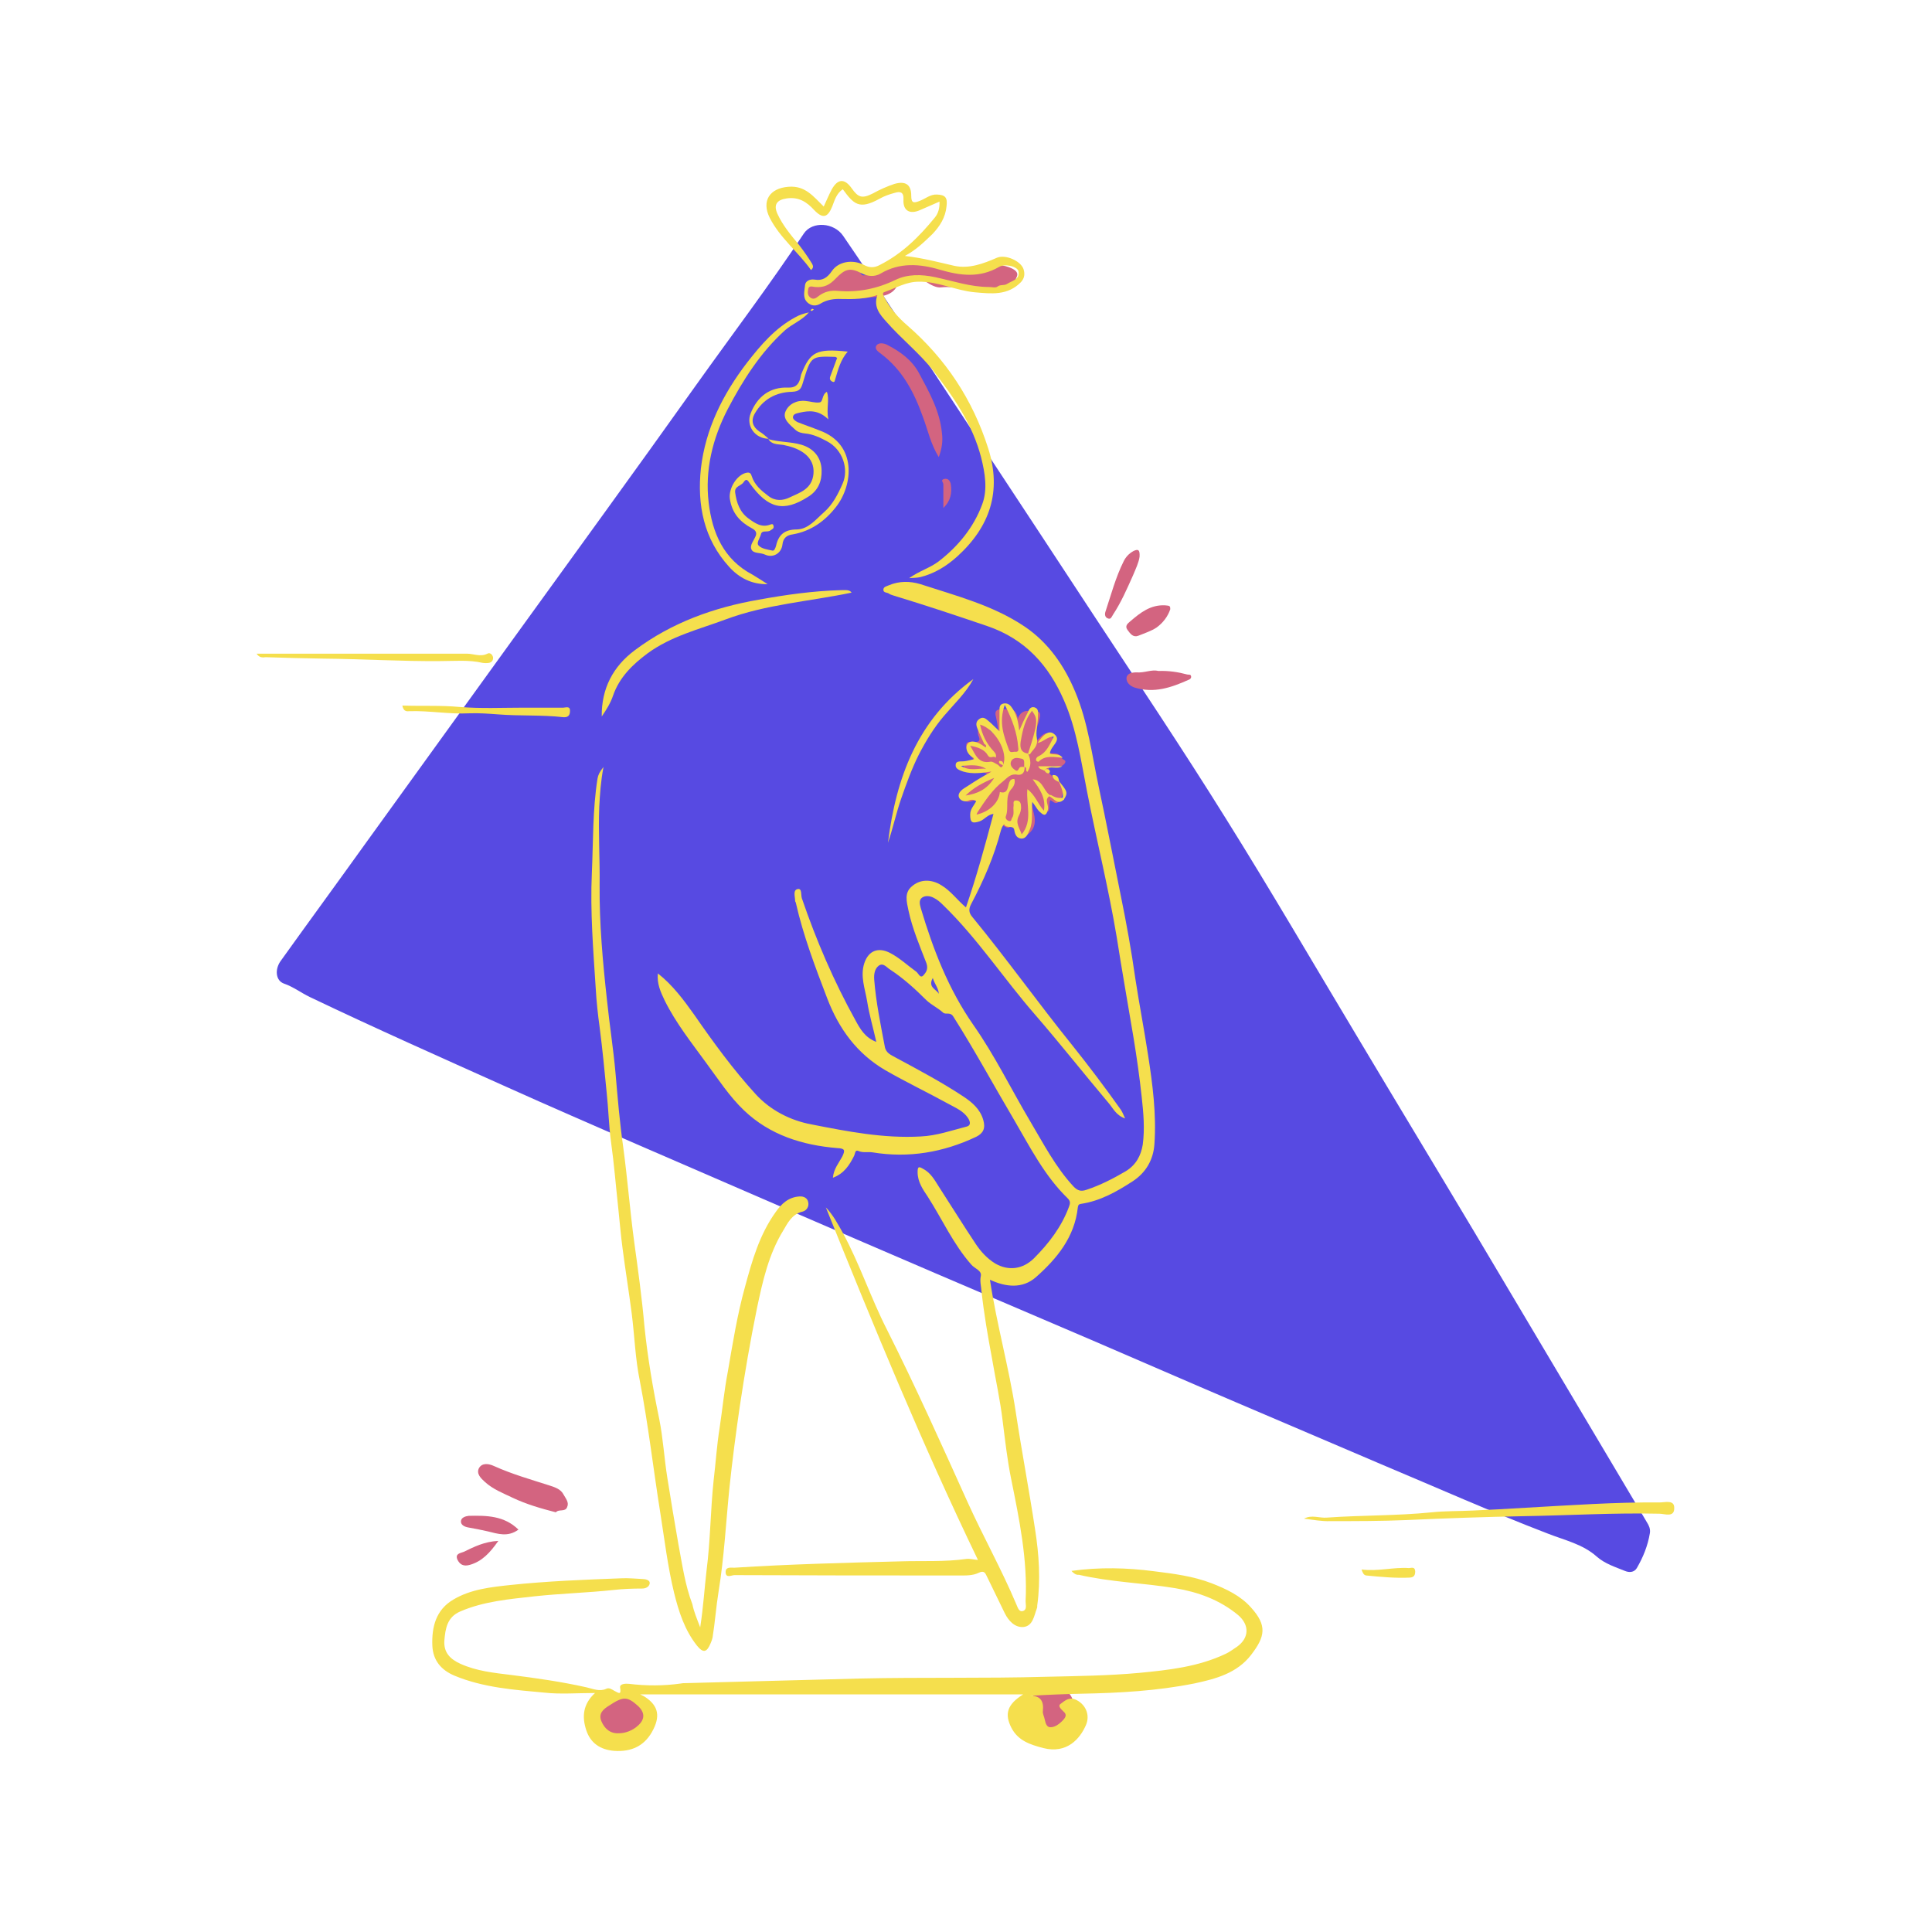 <svg width="200" height="200" viewBox="0 0 200 200" fill="none" xmlns="http://www.w3.org/2000/svg">
<g clip-path="url(#clip0_1478_5781)">
<path d="M170.796 158.709C170.576 160.024 170.101 161.193 169.444 162.326C169.152 162.801 168.64 162.801 168.202 162.618C167.215 162.216 166.156 161.887 165.316 161.157C163.854 159.842 161.955 159.44 160.201 158.746C154.392 156.517 148.729 153.996 142.994 151.585C137.989 149.466 133.02 147.311 128.015 145.192C123.047 143.073 118.115 140.917 113.183 138.798C107.703 136.46 102.259 134.122 96.779 131.784C91.847 129.665 86.915 127.546 82.02 125.427C76.649 123.089 71.279 120.787 65.909 118.449C61.415 116.477 56.921 114.54 52.464 112.531C45.633 109.462 38.801 106.43 32.079 103.215C31.165 102.777 30.362 102.155 29.412 101.827C28.535 101.534 28.425 100.365 29.047 99.489C32.006 95.36 35.001 91.269 37.961 87.14C43.002 80.162 48.007 73.221 53.049 66.243C59.406 57.439 65.799 48.671 72.083 39.83C75.809 34.605 79.682 29.491 83.225 24.157C84.102 22.878 86.331 23.024 87.281 24.413C88.303 25.91 89.326 27.408 90.313 28.906C97.912 40.451 105.547 51.995 113.146 63.576C117.786 70.627 122.462 77.605 126.919 84.766C131.559 92.182 135.979 99.781 140.473 107.27C144.528 114.065 148.62 120.824 152.675 127.619C157.388 135.547 162.101 143.475 166.813 151.402C168.056 153.485 169.261 155.531 170.503 157.613C170.686 157.905 170.869 158.271 170.796 158.709Z" fill="#574AE2"/>
<path d="M101.346 82.683C101.127 82.756 100.908 82.829 100.689 82.902C100.177 83.122 99.739 82.975 99.52 82.501C99.301 82.026 99.556 81.733 100.031 81.514C100.798 81.112 101.383 80.345 102.516 80.455C102.077 79.943 101.639 79.834 101.2 79.834C100.835 79.834 100.506 79.688 100.141 79.614C99.922 79.578 99.739 79.505 99.739 79.286C99.739 79.139 99.922 79.03 100.104 79.03C101.2 79.066 100.762 78.591 100.433 78.117C100.324 77.97 100.214 77.788 100.141 77.605C99.922 77.094 99.958 76.728 100.652 76.801C101.2 76.838 101.602 76.838 101.273 76.107C101.2 75.924 101.273 75.632 101.237 75.413C101.237 75.121 101.2 74.792 101.602 74.719C101.894 74.682 102.187 74.792 102.26 75.157C102.406 75.742 102.808 75.924 103.429 76.071C103.319 75.45 103.246 74.792 103.1 74.207C102.954 73.696 103.1 73.404 103.648 73.44C104.306 73.44 105.146 73.112 105.365 74.39C105.804 73.258 106.644 73.659 107.301 73.659C107.886 73.659 107.63 74.317 107.557 74.609C107.374 75.267 107.119 75.924 107.265 76.692C107.74 76.4 108.142 75.523 108.763 76.107C109.384 76.728 108.47 77.24 108.324 77.934C108.836 78.08 109.566 77.751 109.932 78.482C110.005 78.665 110.407 78.665 110.261 78.957C110.151 79.176 109.932 79.322 109.639 79.359C109.238 79.395 108.653 79.103 108.543 79.651C108.47 80.126 108.982 80.382 109.384 80.637C110.114 81.149 110.224 82.245 109.639 82.939C109.274 83.377 109.018 82.939 108.726 82.829C108.507 83.268 108.872 84.035 108.215 84.108C107.448 84.181 107.228 83.268 106.644 82.72C106.79 83.304 106.9 83.706 107.009 84.144C107.301 85.277 107.046 86.008 106.096 86.592C105.475 86.958 105.365 86.3 105.292 85.971C105.182 85.533 105.256 85.058 105 84.656C104.671 84.985 104.781 85.898 104.16 85.642C103.612 85.423 103.21 84.766 103.392 83.998C103.429 83.779 103.465 83.56 103.429 83.231C102.917 83.925 102.15 84.072 101.42 84.291C101.164 84.364 100.872 84.546 100.725 84.181C100.616 83.925 100.616 83.633 100.908 83.45C101.164 83.268 101.529 83.195 101.493 82.756C101.639 82.72 101.712 82.574 101.602 82.501C101.456 82.427 101.42 82.647 101.346 82.683Z" fill="#D36480"/>
<path d="M101.382 29.82C100.25 30.039 98.862 29.6 97.437 29.747C96.962 29.82 96.341 29.491 95.902 29.198C95.172 28.687 94.404 28.87 93.601 28.833C93.382 28.833 93.162 28.76 93.053 29.125C92.651 30.587 91.372 30.696 90.24 30.769C89.4 30.843 88.45 31.171 87.719 30.368C87.5 30.148 87.317 30.441 87.098 30.477C86.075 30.769 85.162 31.427 83.993 30.989C83.481 30.806 83.225 30.514 83.298 29.966C83.371 29.345 83.846 29.6 84.139 29.6C84.906 29.527 85.636 29.6 86.038 28.614C86.221 28.176 87.061 27.993 87.609 27.737C88.34 27.408 88.778 27.737 89.144 28.358C89.363 28.687 89.692 28.395 89.948 28.322C90.824 28.029 91.665 27.701 92.505 27.335C93.893 26.751 95.245 26.933 96.633 27.445C98.679 28.212 100.725 28.322 102.771 27.518C103.392 27.262 104.89 27.664 105.218 28.139C105.438 28.431 105.218 28.724 105.109 28.979C104.926 29.491 104.561 29.783 103.976 29.783C103.94 29.783 103.903 29.783 103.867 29.783C103.173 29.82 102.405 29.82 101.382 29.82Z" fill="#D36480"/>
<path d="M57.543 156.554C55.972 156.152 54.474 155.713 53.086 155.056C52.099 154.581 51.04 154.179 50.2 153.412C49.798 153.046 49.286 152.571 49.578 151.987C49.907 151.402 50.601 151.512 51.149 151.768C53.013 152.608 54.949 153.156 56.885 153.777C57.433 153.96 58.054 154.142 58.346 154.727C58.566 155.129 58.931 155.531 58.712 156.006C58.529 156.554 57.835 156.188 57.543 156.554Z" fill="#D36480"/>
<path d="M63.899 179.898C63.205 179.716 62.547 179.46 61.744 179.533C61.269 179.606 60.94 178.802 61.05 178.291C61.342 176.902 62.328 176.026 63.643 175.551C64.776 175.149 65.872 175.185 66.822 176.135C67.589 176.939 67.626 177.743 66.785 178.546C65.945 179.314 64.959 179.606 63.899 179.898Z" fill="#D36480"/>
<path d="M97.181 47.319C96.341 45.967 96.049 44.506 95.537 43.154C94.624 40.597 93.418 38.295 91.19 36.615C90.934 36.432 90.459 36.103 90.751 35.738C90.97 35.446 91.518 35.519 91.847 35.701C93.199 36.395 94.404 37.272 95.135 38.624C96.195 40.597 97.291 42.533 97.51 44.835C97.619 45.638 97.51 46.442 97.181 47.319Z" fill="#D36480"/>
<path d="M108.725 174.674C108.981 174.674 109.2 174.637 109.383 174.674C110.114 174.784 110.698 175.112 110.99 175.807C111.283 176.428 110.954 177.012 110.589 177.524C110.187 178.072 109.675 178.547 109.054 178.912C108.397 179.277 107.776 179.533 107.081 178.912C106.387 178.291 105.839 177.633 106.497 176.647C106.643 176.428 106.68 176.172 106.753 175.916C107.154 174.93 107.812 174.564 108.725 174.674Z" fill="#D36480"/>
<path d="M119.905 69.458C121.001 69.422 121.95 69.568 122.9 69.824C123.046 69.86 123.266 69.787 123.302 70.006C123.339 70.189 123.193 70.335 123.046 70.372C121.256 71.175 119.466 71.796 117.457 71.175C116.982 71.029 116.58 70.627 116.617 70.189C116.653 69.714 117.165 69.604 117.64 69.604C118.48 69.677 119.21 69.276 119.905 69.458Z" fill="#D36480"/>
<path d="M117.969 57.621C117.896 58.206 117.567 58.9 117.275 59.594C116.653 60.983 116.069 62.334 115.229 63.613C115.083 63.832 115.009 64.161 114.681 64.015C114.388 63.905 114.352 63.613 114.425 63.357C115.009 61.604 115.484 59.777 116.325 58.096C116.544 57.658 116.873 57.293 117.348 57.037C117.823 56.818 118.005 56.891 117.969 57.621Z" fill="#D36480"/>
<path d="M121.147 63.065C120.891 63.832 120.38 64.49 119.722 64.965C119.174 65.33 118.48 65.549 117.859 65.805C117.311 66.024 117.019 65.622 116.726 65.22C116.397 64.782 116.763 64.526 117.019 64.307C118.041 63.43 119.101 62.59 120.599 62.663C121.11 62.699 121.147 62.736 121.147 63.065Z" fill="#D36480"/>
<path d="M53.67 158.344C52.574 159.147 51.551 158.782 50.491 158.526C49.834 158.38 49.14 158.234 48.482 158.124C48.08 158.051 47.715 157.869 47.715 157.503C47.715 157.101 48.19 156.955 48.519 156.919C50.345 156.882 52.172 156.882 53.67 158.344Z" fill="#D36480"/>
<path d="M51.588 159.513C50.711 160.755 49.907 161.632 48.629 161.997C47.971 162.18 47.606 161.96 47.35 161.449C47.094 160.828 47.642 160.791 48.008 160.645C49.067 160.134 50.126 159.586 51.588 159.513Z" fill="#D36480"/>
<path d="M97.656 52.58C97.656 51.776 97.656 50.936 97.656 50.132C97.656 49.949 97.327 49.694 97.729 49.584C98.167 49.474 98.35 49.803 98.423 50.096C98.569 51.009 98.423 51.849 97.656 52.58Z" fill="#D36480"/>
<path d="M108.617 82.427C108.069 82.829 108.617 83.341 108.471 83.852C108.251 84.656 107.923 84.291 107.63 84.035C107.338 83.779 107.192 83.414 106.863 83.012C106.754 84.035 106.973 84.985 106.607 85.862C106.425 86.263 106.279 86.811 105.731 86.811C105.256 86.775 105.073 86.41 105 85.935C104.927 85.35 104.123 85.825 103.94 85.314C103.794 85.496 103.685 85.715 103.612 85.971C102.918 88.638 101.822 91.159 100.543 93.57C100.251 94.118 100.287 94.483 100.652 94.922C104.196 99.233 107.448 103.799 110.955 108.147C112.708 110.339 114.389 112.567 115.996 114.832C116.179 115.088 116.289 115.38 116.471 115.782C115.521 115.454 115.229 114.723 114.754 114.175C112.197 111.143 109.749 108.037 107.155 105.042C103.904 101.315 101.2 97.15 97.62 93.68C97.328 93.387 97.036 93.132 96.67 92.949C96.269 92.73 95.793 92.693 95.465 92.912C95.099 93.168 95.209 93.607 95.319 94.008C96.597 98.283 98.168 102.375 100.762 106.101C102.991 109.279 104.671 112.75 106.644 116.075C108.032 118.413 109.274 120.824 111.138 122.833C111.539 123.235 111.868 123.381 112.489 123.162C113.914 122.687 115.193 122.03 116.508 121.262C117.604 120.605 118.115 119.618 118.298 118.486C118.517 116.842 118.371 115.198 118.188 113.554C117.969 111.508 117.677 109.462 117.348 107.453C116.764 103.946 116.143 100.475 115.595 96.968C114.754 91.926 113.512 86.958 112.526 81.916C111.905 78.774 111.466 75.523 110.151 72.527C108.58 68.91 106.169 66.17 102.223 64.818C99.008 63.722 95.83 62.663 92.579 61.676C92.396 61.603 92.177 61.567 92.031 61.457C91.848 61.311 91.446 61.384 91.446 61.056C91.446 60.727 91.811 60.69 92.031 60.581C93.09 60.142 94.186 60.142 95.282 60.471C98.972 61.676 102.808 62.663 106.059 64.855C108.507 66.499 110.188 68.91 111.32 71.65C112.635 74.792 113.037 78.153 113.731 81.404C114.535 85.167 115.266 88.967 116.033 92.766C116.617 95.616 117.129 98.466 117.531 101.315C117.933 103.946 118.444 106.576 118.846 109.206C119.321 112.275 119.723 115.344 119.504 118.449C119.394 120.057 118.627 121.408 117.202 122.322C115.558 123.381 113.878 124.331 111.905 124.623C111.649 124.66 111.612 124.77 111.576 124.989C111.247 128.057 109.42 130.286 107.228 132.222C105.84 133.428 104.123 133.245 102.479 132.478C103.173 137.081 104.452 141.575 105.146 146.141C105.767 150.233 106.534 154.252 107.155 158.344C107.557 160.937 107.74 163.568 107.375 166.198C107.375 166.308 107.375 166.417 107.338 166.491C107.046 167.258 106.936 168.317 105.95 168.427C105.073 168.5 104.415 167.806 104.014 167.002C103.392 165.723 102.771 164.445 102.15 163.166C102.004 162.874 101.895 162.545 101.347 162.801C100.689 163.129 99.958 163.093 99.228 163.093C91.483 163.093 83.737 163.093 76.029 163.056C75.737 163.056 75.116 163.422 75.116 162.728C75.116 162.18 75.664 162.289 76.029 162.289C81.728 161.924 87.464 161.778 93.2 161.632C95.465 161.559 97.766 161.705 100.068 161.376C100.397 161.339 100.762 161.449 101.237 161.485C95.465 149.503 90.46 137.337 85.491 124.989C86.258 125.792 86.733 126.706 87.245 127.619C88.998 130.834 90.131 134.341 91.811 137.629C94.771 143.511 97.474 149.539 100.178 155.531C101.785 159.074 103.685 162.472 105.183 166.016C105.329 166.308 105.438 166.856 105.84 166.783C106.352 166.673 106.169 166.162 106.169 165.76C106.388 161.449 105.511 157.248 104.671 153.083C104.269 151.11 104.05 149.101 103.794 147.091C103.539 144.936 103.064 142.817 102.698 140.661C102.26 138.323 101.858 135.985 101.602 133.647C101.566 133.136 101.42 132.661 101.529 132.113C101.675 131.528 100.872 131.309 100.543 130.907C98.68 128.788 97.547 126.231 96.049 123.893C95.538 123.126 94.99 122.358 94.99 121.335C94.99 120.714 95.136 120.751 95.574 121.007C96.341 121.408 96.743 122.139 97.182 122.833C98.46 124.806 99.703 126.815 101.018 128.788C101.529 129.555 102.187 130.286 103.027 130.798C104.415 131.601 105.877 131.382 107.009 130.286C108.58 128.715 109.895 126.998 110.663 124.916C110.809 124.55 110.809 124.331 110.516 124.039C108.142 121.737 106.644 118.778 105 115.965C102.881 112.385 100.908 108.731 98.68 105.224C98.351 104.713 97.912 105.078 97.62 104.822C97.109 104.347 96.451 104.055 95.903 103.544C94.734 102.375 93.528 101.279 92.14 100.365C91.775 100.146 91.446 99.635 90.971 99.963C90.533 100.292 90.46 100.877 90.496 101.388C90.679 103.726 91.154 106.028 91.592 108.33C91.702 109.024 92.25 109.206 92.688 109.462C95.063 110.741 97.474 112.019 99.739 113.517C100.616 114.102 101.456 114.796 101.785 115.928C102.041 116.805 101.785 117.317 101.054 117.682C97.657 119.29 94.076 119.911 90.314 119.29C89.839 119.216 89.327 119.363 88.852 119.143C88.487 118.997 88.523 119.472 88.414 119.655C87.939 120.605 87.391 121.482 86.222 121.92C86.295 121.007 86.843 120.386 87.208 119.691C87.501 119.07 87.464 118.888 86.697 118.851C83.08 118.559 79.682 117.499 77.015 114.942C75.518 113.517 74.385 111.764 73.143 110.083C71.609 107.964 69.965 105.918 68.795 103.544C68.394 102.703 67.992 101.827 68.101 100.767C69.636 101.973 70.768 103.507 71.864 105.042C73.837 107.891 75.883 110.704 78.221 113.262C79.755 114.942 81.838 116.002 84.03 116.403C87.756 117.134 91.483 117.865 95.319 117.646C96.963 117.572 98.497 117.024 100.068 116.623C100.506 116.513 100.47 116.148 100.214 115.746C99.739 115.015 98.935 114.686 98.205 114.284C96.013 113.079 93.784 112.019 91.629 110.777C88.706 109.06 86.843 106.503 85.637 103.361C84.395 100.11 83.153 96.858 82.386 93.46C82.386 93.387 82.313 93.351 82.313 93.278C82.313 92.839 82.057 92.145 82.569 92.036C83.043 91.926 82.897 92.657 83.007 92.986C84.505 97.37 86.331 101.607 88.56 105.626C89.035 106.503 89.546 107.416 90.715 107.855C90.387 106.393 89.985 105.042 89.766 103.653C89.546 102.338 89.035 101.059 89.473 99.708C89.912 98.392 90.935 98.027 92.14 98.648C93.127 99.16 93.93 99.927 94.844 100.584C95.063 100.731 95.246 101.315 95.574 100.986C95.83 100.694 96.122 100.365 95.903 99.708C95.209 97.918 94.442 96.127 94.04 94.228C93.857 93.351 93.602 92.438 94.369 91.78C95.209 91.013 96.378 90.976 97.438 91.634C98.424 92.218 99.082 93.168 99.995 93.935C101.091 90.757 101.968 87.542 102.844 84.254C102.223 84.327 101.931 84.839 101.42 85.021C100.652 85.277 100.433 85.167 100.433 84.327C100.433 83.743 100.835 83.377 101.054 82.939C100.799 82.756 100.506 82.756 100.287 82.866C99.885 83.049 99.483 82.902 99.301 82.61C99.082 82.208 99.447 81.843 99.776 81.624C100.506 81.149 101.237 80.674 102.004 80.235C102.223 80.126 102.443 80.016 102.625 79.87C101.639 80.016 100.689 80.162 99.703 79.87C99.301 79.724 98.862 79.578 98.935 79.139C98.972 78.738 99.447 78.847 99.776 78.811C100.141 78.774 100.47 78.665 100.835 78.591C100.799 78.518 100.799 78.445 100.762 78.445C100.141 78.117 99.849 77.422 100.178 76.984C100.543 76.546 101.274 76.838 101.785 77.203C101.858 77.276 101.968 77.313 102.041 77.386C102.114 77.203 102.077 77.094 101.895 77.02C101.639 76.472 101.383 75.924 101.164 75.376C101.018 75.011 101.018 74.682 101.383 74.427C101.785 74.134 102.077 74.427 102.296 74.609C102.662 74.902 102.991 75.267 103.466 75.705C103.466 74.902 103.466 74.244 103.466 73.586C103.466 73.258 103.466 72.965 103.794 72.856C104.123 72.746 104.452 72.856 104.671 73.148C105.219 73.842 105.402 74.646 105.511 75.632C105.804 74.975 106.059 74.39 106.352 73.842C106.498 73.55 106.607 73.112 107.082 73.221C107.557 73.367 107.448 73.769 107.448 74.134C107.448 74.902 107.192 75.742 107.338 76.436C107.484 77.276 106.936 77.569 106.644 78.043C106.571 78.153 106.498 78.08 106.425 78.007C107.448 74.865 107.484 74.427 106.827 73.586C106.132 74.463 105.877 75.523 105.694 76.582C105.584 77.13 105.511 77.897 106.425 78.007C106.717 78.665 106.79 79.286 106.352 79.907C106.096 79.797 106.388 79.395 106.023 79.395C106.023 79.249 106.023 79.066 106.023 78.92C106.023 78.482 105.731 78.555 105.438 78.482C105.073 78.409 104.781 78.555 104.671 78.811C104.525 79.139 104.708 79.432 105 79.651C105.402 80.016 105.402 79.578 105.584 79.432C105.694 79.359 105.913 79.395 106.059 79.395C106.096 79.943 105.84 80.272 105.329 80.199C104.635 80.053 104.306 80.491 103.867 80.856C102.735 81.733 101.968 82.902 101.2 84.071C101.164 84.144 101.127 84.218 101.091 84.327C102.443 84.035 103.429 83.049 103.502 81.989C104.744 82.354 104.05 80.564 105 80.637C105.146 81.003 104.927 81.404 104.781 81.587C103.94 82.427 104.488 83.56 104.123 84.51C104.05 84.729 104.233 84.912 104.415 84.985C104.744 85.094 104.671 84.766 104.781 84.656C105.036 84.254 104.854 83.816 104.927 83.414C104.963 83.195 104.781 82.829 105.256 82.866C105.658 82.902 105.694 83.268 105.694 83.487C105.731 83.779 105.621 84.181 105.475 84.437C105.073 85.204 105.548 85.715 105.767 86.373C106.936 84.948 106.206 83.304 106.352 81.697C107.155 82.281 107.411 83.195 108.069 83.925C108.288 82.574 107.63 81.66 106.9 80.674C108.069 80.783 108.032 82.099 108.872 82.391C108.726 82.354 108.653 82.391 108.617 82.427ZM103.831 79.213C104.415 77.897 103.027 75.45 101.456 75.011C101.675 76.071 102.114 76.984 102.881 77.788C103.064 77.97 103.173 78.19 103.064 78.445C102.881 78.153 102.516 78.628 102.26 78.19C101.931 77.605 101.274 77.349 100.433 77.203C100.981 78.08 101.237 79.103 102.552 78.847C102.771 78.811 103.064 79.066 103.319 79.176C103.502 79.322 103.648 79.651 103.831 79.213ZM104.014 72.965C103.356 74.829 103.94 76.217 104.452 77.642C104.598 78.007 104.89 77.788 105.11 77.824C105.475 77.861 105.438 77.569 105.402 77.349C105.292 75.888 104.817 74.536 104.014 72.965ZM102.918 80.528C101.712 81.039 100.762 81.551 99.958 82.354C101.127 82.172 102.15 81.77 102.918 80.528ZM102.077 79.578C101.274 79.103 100.47 79.213 99.483 79.286C100.397 79.87 101.274 79.505 102.077 79.578ZM96.561 101.242C96.013 102.228 96.963 102.411 97.182 102.886C97.182 102.338 96.78 101.936 96.561 101.242Z" fill="#F5DF4D"/>
<path d="M110.917 162.618C113.84 162.216 116.653 162.289 119.466 162.655C121.512 162.91 123.521 163.166 125.421 163.897C126.919 164.481 128.417 165.175 129.513 166.418C131.193 168.281 130.974 169.413 129.513 171.313C128.051 173.213 125.859 173.797 123.631 174.272C119.795 175.039 115.886 175.259 111.977 175.332C110.223 175.368 108.433 175.441 106.606 175.551C107.739 175.514 108.068 176.135 107.958 177.122C107.922 177.268 107.995 177.451 108.031 177.597C108.214 178.035 108.177 178.729 108.689 178.802C109.2 178.839 109.712 178.437 110.077 178.035C110.333 177.743 110.442 177.487 110.114 177.195C109.894 176.976 109.456 176.61 109.785 176.391C110.187 176.099 110.625 175.66 111.283 175.916C112.342 176.355 112.89 177.487 112.415 178.583C111.794 180.008 110.442 181.579 107.995 180.958C106.606 180.592 105.401 180.191 104.707 178.875C103.976 177.451 104.232 176.464 105.912 175.405C92.468 175.405 79.316 175.405 66.274 175.405C66.347 175.441 66.603 175.551 66.822 175.697C68.173 176.61 68.393 177.706 67.479 179.314C66.639 180.775 65.324 181.36 63.607 181.25C62.145 181.14 61.123 180.446 60.684 179.095C60.246 177.743 60.319 176.428 61.597 175.259C59.734 175.259 58.017 175.405 56.373 175.222C53.231 174.93 50.053 174.711 47.057 173.468C45.669 172.884 44.829 171.898 44.756 170.363C44.682 168.427 45.121 166.637 46.948 165.577C48.738 164.518 50.784 164.299 52.829 164.079C56.629 163.678 60.465 163.531 64.301 163.385C65.032 163.349 65.762 163.422 66.493 163.458C66.822 163.458 67.26 163.568 67.26 163.86C67.26 164.189 66.931 164.445 66.493 164.445C65.507 164.445 64.52 164.481 63.534 164.591C60.83 164.883 58.054 164.956 55.35 165.248C52.756 165.541 50.089 165.76 47.642 166.819C46.29 167.404 46.107 168.573 45.998 169.852C45.925 171.094 46.619 171.751 47.642 172.226C49.322 172.994 51.149 173.176 52.939 173.395C55.533 173.724 58.127 174.09 60.721 174.674C61.378 174.82 62.072 175.149 62.767 174.82C63.059 174.674 63.351 174.893 63.607 175.039C64.045 175.259 64.337 175.514 64.191 174.674C64.155 174.309 64.739 174.272 65.105 174.309C66.895 174.528 68.721 174.528 70.511 174.272C70.658 174.236 70.84 174.236 71.023 174.236C77.014 174.09 83.006 173.907 88.997 173.761C95.427 173.615 101.857 173.761 108.323 173.578C111.538 173.505 114.753 173.468 117.932 173.176C120.964 172.884 124.033 172.555 126.882 171.203C127.284 171.021 127.65 170.728 128.051 170.473C129.33 169.559 129.367 168.208 128.161 167.185C126.261 165.614 124.033 164.81 121.658 164.408C118.334 163.86 114.973 163.787 111.685 163.02C111.465 163.056 111.21 162.947 110.917 162.618ZM64.118 179.423C64.739 179.423 65.507 179.131 66.018 178.656C66.785 177.999 66.785 177.268 66.018 176.574C64.922 175.587 64.484 175.624 63.095 176.537C62.438 176.939 61.926 177.378 62.255 178.181C62.584 178.948 63.168 179.496 64.118 179.423Z" fill="#F5DF4D"/>
<path d="M72.484 168.463C72.813 166.344 72.923 164.445 73.142 162.582C73.544 159.476 73.544 156.371 73.873 153.266C74.092 151.439 74.201 149.649 74.494 147.822C74.786 145.886 74.969 143.95 75.334 142.05C75.846 139.091 76.32 136.095 77.124 133.209C77.855 130.505 78.622 127.802 80.303 125.464C80.887 124.623 81.618 123.929 82.75 123.856C83.225 123.82 83.591 124.039 83.664 124.441C83.773 124.879 83.517 125.318 83.079 125.427C81.983 125.683 81.545 126.596 81.07 127.4C79.572 129.848 78.951 132.624 78.366 135.401C77.672 138.798 77.088 142.196 76.576 145.63C76.174 148.407 75.809 151.183 75.517 153.96C75.151 157.576 74.969 161.193 74.384 164.774C74.128 166.344 74.019 167.952 73.763 169.523C73.727 169.706 73.653 169.888 73.58 170.071C73.179 171.057 72.813 171.167 72.156 170.363C70.877 168.756 70.256 166.819 69.781 164.883C69.123 162.18 68.795 159.403 68.356 156.627C67.626 152.06 67.114 147.493 66.237 142.963C65.762 140.662 65.689 138.287 65.397 135.985C65.105 133.72 64.739 131.492 64.447 129.227C64.264 127.875 64.155 126.487 64.009 125.135C63.753 122.797 63.57 120.459 63.242 118.121C63.022 116.477 62.986 114.796 62.803 113.115C62.584 110.85 62.365 108.585 62.072 106.32C61.89 105.005 61.744 103.653 61.671 102.338C61.415 98.356 61.086 94.374 61.269 90.355C61.415 87.104 61.342 83.852 61.853 80.601C61.926 80.199 62.072 79.907 62.474 79.395C62.182 80.93 62.109 82.208 62.036 83.487C61.926 86.191 62.109 88.894 62.072 91.597C62.036 95.616 62.401 99.598 62.84 103.58C63.095 106.065 63.497 108.585 63.717 111.07C63.936 113.627 64.155 116.221 64.52 118.778C64.959 122.03 65.214 125.318 65.653 128.569C66.055 131.492 66.456 134.378 66.712 137.301C67.041 140.515 67.589 143.73 68.247 146.909C68.648 148.918 68.758 150.964 69.087 153.01C69.452 155.275 69.817 157.54 70.219 159.805C70.621 161.924 70.913 164.079 71.681 166.089C71.827 166.819 72.119 167.514 72.484 168.463Z" fill="#F5DF4D"/>
<path d="M134.993 157.211C135.797 156.773 136.601 157.175 137.368 157.102C140.985 156.846 144.601 156.919 148.218 156.554C149.606 156.407 151.031 156.444 152.456 156.371C154.283 156.298 156.146 156.188 157.973 156.079C162.576 155.823 167.179 155.494 171.819 155.531C172.367 155.531 173.317 155.238 173.317 156.079C173.353 157.138 172.33 156.7 171.782 156.7C167.069 156.59 162.357 156.882 157.68 156.955C153.662 157.029 149.606 157.175 145.588 157.357C142.957 157.467 140.364 157.467 137.733 157.467C136.82 157.503 135.906 157.321 134.993 157.211Z" fill="#F5DF4D"/>
<path d="M88.157 61.348C83.81 62.261 79.316 62.553 75.115 64.124C72.375 65.147 69.489 65.841 67.041 67.632C65.47 68.801 64.118 70.116 63.461 72.016C63.205 72.783 62.767 73.477 62.292 74.171C62.255 71.285 63.461 68.983 65.726 67.303C69.525 64.453 73.909 62.882 78.549 62.078C81.362 61.567 84.212 61.165 87.061 61.092C87.5 61.092 87.938 61.019 88.157 61.348Z" fill="#F5DF4D"/>
<path d="M26.562 67.668C33.869 67.668 41.103 67.668 48.336 67.668C49.031 67.668 49.725 68.033 50.455 67.668C50.711 67.522 50.967 67.741 51.04 68.033C51.076 68.326 50.93 68.545 50.638 68.618C50.419 68.654 50.163 68.654 49.944 68.618C48.519 68.289 47.058 68.435 45.596 68.435C41.541 68.472 37.523 68.216 33.467 68.18C31.494 68.143 29.522 68.106 27.512 68.033C27.184 68.07 26.855 68.106 26.562 67.668Z" fill="#F5DF4D"/>
<path d="M41.65 73.038C43.66 73.111 45.596 73.002 47.569 73.184C49.797 73.367 52.026 73.257 54.218 73.257C55.57 73.257 56.958 73.257 58.31 73.257C58.565 73.257 59.04 73.038 59.004 73.623C59.004 74.098 58.748 74.281 58.31 74.244C56.081 73.988 53.816 74.134 51.551 73.952C50.565 73.879 49.578 73.805 48.592 73.842C46.509 73.952 44.427 73.55 42.344 73.623C42.016 73.659 41.76 73.586 41.65 73.038Z" fill="#F5DF4D"/>
<path d="M91.921 87.25C92.761 80.528 94.953 74.5 100.762 70.298C99.995 71.723 98.789 72.856 97.73 74.098C96.67 75.34 95.83 76.728 95.099 78.153C94.369 79.614 93.821 81.149 93.273 82.72C92.761 84.218 92.432 85.752 91.921 87.25Z" fill="#F5DF4D"/>
<path d="M140.948 162.472C142.665 162.691 144.236 162.216 145.844 162.326C146.099 162.326 146.465 162.143 146.501 162.654C146.501 163.056 146.392 163.276 145.953 163.312C144.455 163.385 142.921 163.239 141.423 163.093C141.167 163.056 141.058 162.801 140.948 162.472Z" fill="#F5DF4D"/>
<path d="M109.091 76.253C108.397 76.253 108.105 76.765 107.411 76.911C107.922 76.18 108.507 75.522 109.091 75.961C110.005 76.655 108.726 77.203 108.689 78.007C109.055 78.189 109.603 77.934 110.005 78.445C109.091 78.372 108.214 78.153 107.52 78.847C107.484 78.884 107.301 78.811 107.265 78.737C107.191 78.518 107.374 78.336 107.557 78.263C108.361 77.861 108.653 77.094 109.091 76.253Z" fill="#F5DF4D"/>
<path d="M108.104 79.797C107.922 79.614 107.593 79.687 107.483 79.322C108.287 79.322 109.091 79.322 109.968 79.322C109.383 79.687 108.726 79.212 108.214 79.651C108.214 79.651 108.141 79.724 108.104 79.797Z" fill="#F5DF4D"/>
<path d="M110.004 82.61C110.114 82.062 109.895 81.587 109.603 80.856C110.552 81.952 110.552 82.099 110.114 82.793C110.077 82.72 110.041 82.647 110.004 82.61Z" fill="#F5DF4D"/>
<path d="M108.762 82.281C109.128 82.501 109.53 82.683 110.004 82.573C110.041 82.647 110.078 82.683 110.151 82.756C109.456 83.414 109.128 82.647 108.616 82.427C108.653 82.391 108.726 82.354 108.762 82.281Z" fill="#F5DF4D"/>
<path d="M109.639 80.966C109.238 80.783 108.982 80.637 108.945 80.235C109.42 80.199 109.603 80.418 109.639 80.966Z" fill="#F5DF4D"/>
<path d="M108.251 79.615C108.434 79.615 108.653 79.615 108.69 79.87C108.69 79.907 108.617 80.053 108.58 80.053C108.361 80.089 108.251 79.943 108.142 79.797C108.142 79.724 108.215 79.651 108.251 79.615Z" fill="#F5DF4D"/>
<path d="M103.867 79.249C103.721 79.176 103.611 79.103 103.465 79.03C103.392 78.92 103.392 78.737 103.538 78.774C103.83 78.774 103.867 78.993 103.867 79.249Z" fill="#F5DF4D"/>
<path d="M93.675 26.495C95.574 26.714 97.182 27.153 98.789 27.518C100.324 27.847 101.785 27.299 103.21 26.678C104.087 26.312 105.658 27.007 105.95 27.847C106.096 28.285 106.096 28.76 105.694 29.199C104.306 30.623 102.625 30.404 100.908 30.258C98.935 30.075 97.109 29.125 95.099 29.162C93.821 29.162 92.725 29.82 91.592 30.221C91.337 30.295 91.373 30.441 91.519 30.733C92.14 31.902 92.944 32.852 93.93 33.692C97.912 37.163 100.689 41.364 102.296 46.406C103.721 50.863 102.479 54.516 99.118 57.585C97.986 58.608 96.743 59.375 95.282 59.74C94.953 59.813 94.661 59.813 94.113 59.85C95.209 59.083 96.268 58.791 97.145 58.133C99.191 56.562 100.799 54.589 101.675 52.215C102.26 50.68 101.968 48.963 101.566 47.356C100.689 43.958 98.753 41.145 96.634 38.405C95.172 36.542 93.309 35.08 91.775 33.327C91.117 32.596 90.387 31.792 90.825 30.55C89.583 30.952 88.341 30.989 87.099 30.952C86.331 30.916 85.601 31.025 84.943 31.427C84.468 31.719 83.993 31.683 83.591 31.317C83.043 30.806 83.299 30.112 83.336 29.527C83.372 29.089 83.847 28.87 84.322 28.943C85.126 29.089 85.637 28.76 86.112 28.066C86.77 27.08 88.231 26.824 89.4 27.409C89.985 27.737 90.496 27.737 91.044 27.445C93.382 26.276 95.172 24.486 96.78 22.513C97.109 22.111 97.291 21.563 97.255 20.869C96.524 21.198 95.903 21.453 95.246 21.746C94.186 22.221 93.455 21.819 93.528 20.65C93.565 19.846 93.163 19.809 92.652 19.956C92.104 20.102 91.556 20.285 91.044 20.577C88.925 21.746 88.377 21.125 87.245 19.59C86.587 20.029 86.404 20.723 86.149 21.381C85.674 22.549 85.162 22.659 84.285 21.746C83.518 20.905 82.678 20.358 81.436 20.54C80.413 20.686 80.048 21.198 80.486 22.148C81.034 23.353 81.911 24.376 82.751 25.399C83.226 26.02 83.665 26.641 84.066 27.299C84.176 27.518 84.249 27.701 83.957 27.956C82.605 26.057 80.742 24.632 79.682 22.549C78.805 20.796 79.682 19.481 81.619 19.335C83.372 19.189 84.213 20.358 85.272 21.381C85.564 20.759 85.82 20.138 86.112 19.59C86.733 18.494 87.427 18.458 88.158 19.481C88.852 20.467 89.254 20.577 90.35 20.029C91.081 19.627 91.811 19.298 92.579 19.042C93.711 18.713 94.332 19.079 94.332 20.248C94.332 21.015 94.551 21.052 95.209 20.796C95.793 20.577 96.305 20.102 96.999 20.138C97.876 20.175 98.095 20.467 97.986 21.344C97.876 22.513 97.291 23.426 96.524 24.23C95.647 25.07 94.88 25.837 93.675 26.495ZM102.37 29.71C102.662 29.71 103.064 29.82 103.246 29.674C103.575 29.418 103.94 29.601 104.269 29.381C104.781 29.052 105.584 28.943 105.438 28.103C105.365 27.591 104.05 27.262 103.429 27.628C101.42 28.797 99.41 28.541 97.291 27.92C95.209 27.299 93.127 27.153 91.154 28.322C90.533 28.687 89.802 28.614 89.181 28.285C87.975 27.664 87.464 27.847 86.514 28.833C85.856 29.527 85.272 29.783 84.395 29.71C84.176 29.71 83.737 29.491 83.665 29.929C83.628 30.185 83.555 30.514 83.847 30.77C84.213 31.098 84.541 30.806 84.724 30.66C85.345 30.185 86.003 30.039 86.733 30.112C88.816 30.295 90.788 29.893 92.688 28.979C93.967 28.358 95.392 28.395 96.78 28.687C98.68 29.089 100.47 29.71 102.37 29.71Z" fill="#F5DF4D"/>
<path d="M79.536 45.456C80.668 45.785 81.837 45.712 82.97 46.041C84.285 46.442 85.016 47.392 85.052 48.671C85.089 49.767 84.723 50.79 83.627 51.447C81.143 53.018 79.536 52.69 77.636 50.059C77.417 49.73 77.271 49.475 76.978 49.913C76.723 50.315 76.028 50.315 76.102 50.972C76.248 52.032 76.576 53.018 77.49 53.676C78.147 54.151 78.841 54.662 79.755 54.297C79.974 54.224 80.047 54.261 80.084 54.48C80.12 54.736 79.938 54.772 79.791 54.882C79.463 55.174 78.878 54.809 78.769 55.32C78.659 55.722 78.257 56.233 78.549 56.489C78.878 56.818 79.463 56.891 79.974 57.001C80.157 57.037 80.266 56.745 80.339 56.489C80.595 55.356 81.216 54.809 82.495 54.809C83.701 54.772 84.468 53.749 85.308 53.018C86.221 52.215 86.769 51.119 87.244 50.023C87.865 48.598 87.281 46.552 85.6 45.675C84.906 45.31 84.175 44.944 83.335 44.871C83.006 44.835 82.641 44.762 82.349 44.506C81.764 43.958 80.96 43.374 81.326 42.57C81.655 41.839 82.458 41.401 83.408 41.51C83.883 41.547 84.395 41.73 84.833 41.657C85.235 41.62 85.052 40.853 85.6 40.56C85.892 41.401 85.527 42.241 85.746 43.41C84.723 42.424 83.773 42.497 82.787 42.716C82.495 42.789 82.166 42.826 82.093 43.118C82.02 43.374 82.349 43.593 82.568 43.702C83.299 43.995 84.066 44.25 84.796 44.543C88.779 45.968 88.304 50.242 86.55 52.47C85.418 53.932 83.956 54.991 82.056 55.32C81.508 55.393 81.07 55.649 80.997 56.38C80.887 57.293 80.011 57.804 79.17 57.402C78.695 57.183 77.965 57.329 77.782 56.854C77.599 56.453 78.038 55.941 78.221 55.503C78.367 55.174 78.257 54.918 77.855 54.699C76.613 54.041 75.773 53.128 75.553 51.63C75.407 50.534 76.321 49.073 77.344 48.927C77.636 48.89 77.746 49.036 77.819 49.292C78.111 50.205 78.805 50.79 79.536 51.338C80.23 51.886 81.034 51.849 81.764 51.484C82.86 50.972 84.066 50.607 84.212 49.036C84.358 47.319 82.897 46.442 81.326 46.114C80.778 45.931 79.974 46.15 79.536 45.456Z" fill="#F5DF4D"/>
<path d="M79.463 60.471C77.819 60.508 76.504 59.813 75.481 58.681C72.85 55.795 72.156 52.251 72.558 48.488C73.033 44.396 74.823 40.816 77.344 37.528C78.769 35.701 80.23 33.984 82.312 32.852C82.751 32.596 83.226 32.45 83.737 32.34C83.043 33.144 82.057 33.509 81.289 34.167C78.732 36.469 76.905 39.355 75.335 42.35C73.764 45.383 72.96 48.671 73.362 52.032C73.727 55.137 74.896 57.914 77.892 59.485C78.44 59.813 78.951 60.142 79.463 60.471Z" fill="#F5DF4D"/>
<path d="M79.573 45.419C78.148 45.419 77.198 44.068 77.709 42.789C78.403 41.035 79.719 40.049 81.582 40.122C82.313 40.159 82.641 39.83 82.824 39.245C82.861 39.099 82.897 38.916 82.934 38.77C83.883 36.396 84.505 36.067 87.756 36.396C87.025 37.236 86.77 38.222 86.477 39.209C86.404 39.391 86.441 39.647 86.149 39.501C86.002 39.428 85.856 39.282 85.929 39.026C86.185 38.368 86.404 37.711 86.66 37.053C86.587 37.017 86.514 36.944 86.477 36.944C83.957 36.871 83.957 36.834 83.116 39.611C82.934 40.232 82.787 40.524 81.984 40.56C80.34 40.597 78.988 41.328 78.148 42.789C77.673 43.593 77.965 44.214 78.586 44.652C78.951 44.871 79.244 45.127 79.573 45.419Z" fill="#F5DF4D"/>
<path d="M84.248 32.048C84.175 32.085 84.102 32.158 84.029 32.194C83.992 32.194 83.956 32.121 83.883 32.121C83.956 32.085 83.992 32.012 84.066 31.975C84.102 31.939 84.175 32.012 84.248 32.048Z" fill="#F5DF4D"/>
</g>
<defs>
<clipPath id="clip0_1478_5781">
<rect width="146.754" height="162.5" fill="white" transform="translate(26.562 18.75)"/>
</clipPath>
</defs>
</svg>
